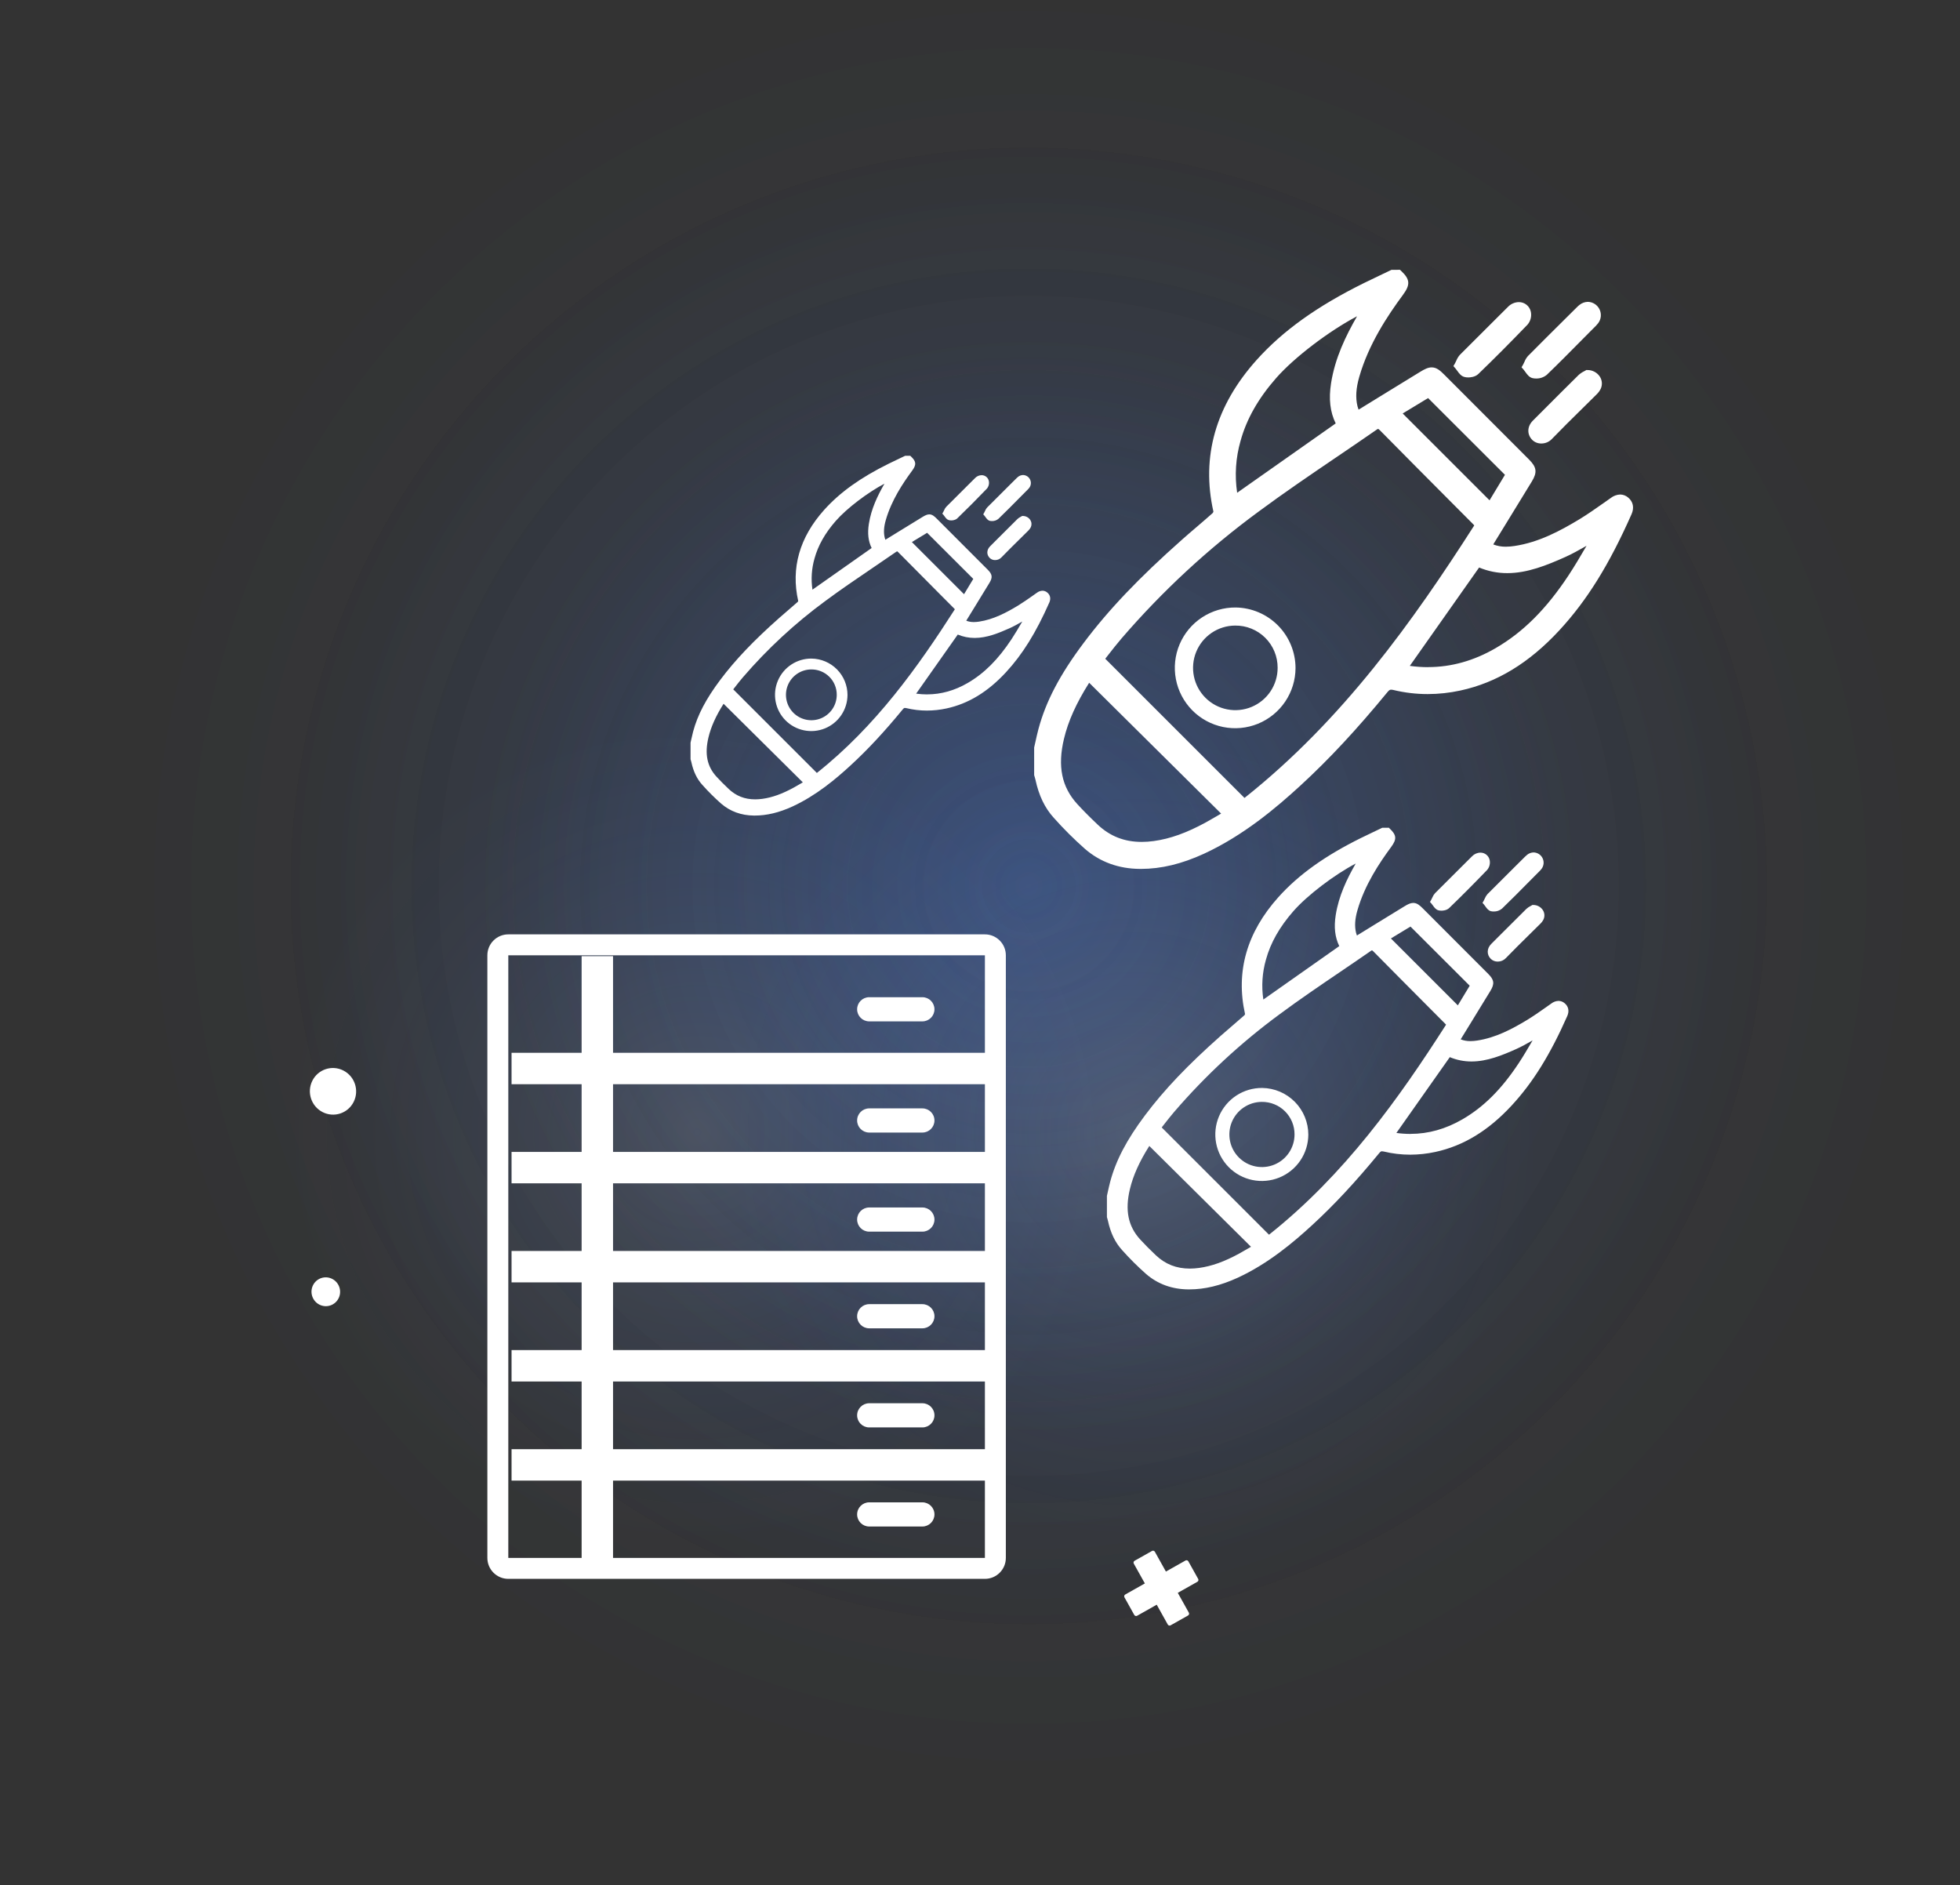 <svg xmlns="http://www.w3.org/2000/svg" width="574" height="552" viewBox="0 0 574 552" fill="none"><rect x="0" y="0" width="574" height="552" fill="#333333" stroke="none"/><g clip-path="url(#clip0_3917_81009)"><path d="M287 553.59C440.309 553.59 564.59 429.309 564.59 276C564.59 122.691 440.309 -1.59 287 -1.59C133.691 -1.59 9.41 122.691 9.41 276C9.41 429.309 133.691 553.59 287 553.59Z" fill="url(#paint0_radial_3917_81009)" fill-opacity="0.2"></path><g style="mix-blend-mode:color-dodge"><path d="M287 553.59C440.309 553.59 564.59 429.309 564.59 276C564.59 122.691 440.309 -1.59 287 -1.59C133.691 -1.59 9.41 122.691 9.41 276C9.41 429.309 133.691 553.59 287 553.59Z" fill="url(#paint1_radial_3917_81009)" fill-opacity="0.2"></path></g><g style="mix-blend-mode:color-dodge" opacity="0.5"><path d="M197.916 461.832C265.801 461.832 320.832 406.801 320.832 338.916C320.832 271.031 265.801 216 197.916 216C130.031 216 75 271.031 75 338.916C75 406.801 130.031 461.832 197.916 461.832Z" fill="url(#paint2_radial_3917_81009)" fill-opacity="0.2"></path></g><g style="mix-blend-mode:color-dodge"><path d="M325.916 461.832C393.801 461.832 448.832 406.801 448.832 338.916C448.832 271.031 393.801 216 325.916 216C258.031 216 203 271.031 203 338.916C203 406.801 258.031 461.832 325.916 461.832Z" fill="url(#paint3_radial_3917_81009)" fill-opacity="0.2"></path></g><path fill-rule="evenodd" clip-rule="evenodd" d="M409.996 79L410.366 79.352C412.946 81.792 413.072 83.352 410.889 86.306C406.379 92.426 400.859 100.679 398.081 110.312C397.103 113.699 396.936 116.45 397.554 118.971C397.641 119.304 397.746 119.633 397.869 119.954L398.208 119.747L404.07 116.139C408.003 113.734 411.937 111.321 415.873 108.901C417.226 108.062 418.245 107.575 419.278 107.575C420.725 107.575 421.772 108.508 422.989 109.73C431.261 118.005 439.529 126.282 447.794 134.562C450.049 136.817 450.234 138.319 448.597 141.002C446.077 145.136 443.547 149.267 441.006 153.395L437.579 158.969C437.489 159.114 437.403 159.263 437.313 159.42C438.484 159.874 439.732 160.1 440.988 160.083C441.846 160.075 442.702 160.004 443.55 159.871C450.631 158.807 456.881 155.47 462.586 152.024C464.985 150.558 467.322 148.917 469.599 147.316C470.312 146.811 471.026 146.307 471.741 145.805C472.528 145.192 473.487 144.84 474.483 144.799C475.349 144.811 476.182 145.13 476.833 145.701C478.281 146.905 478.646 148.673 477.812 150.558C471.277 165.324 464.76 175.814 456.683 184.549C447.843 194.115 438.359 199.883 427.689 202.197C424.543 202.881 421.334 203.231 418.114 203.238C414.728 203.238 411.353 202.835 408.062 202.039C407.848 201.986 407.628 201.955 407.408 201.949C407.128 201.949 406.876 201.994 406.375 202.607C397.319 213.629 389.215 222.333 380.863 230.005C373.791 236.503 364.176 244.648 352.558 250.002C346.073 252.978 340.044 254.43 334.122 254.43H333.806C327.592 254.376 322.202 252.414 317.783 248.608C314.539 245.746 311.471 242.69 308.596 239.457C305.98 236.58 304.235 232.945 303.247 228.341C303.206 228.137 303.142 227.924 303.075 227.699L303.075 227.698L303.035 227.565C302.998 227.45 302.965 227.333 302.931 227.218L302.859 226.969V218.879L302.891 218.739C303.017 218.189 303.139 217.643 303.261 217.097C303.522 215.916 303.793 214.694 304.113 213.489C306.291 205.372 310.368 197.588 317.332 188.297C324.633 178.556 333.536 169.207 346.195 157.991C347.58 156.758 349.008 155.538 350.392 154.354L350.393 154.354L350.538 154.229L350.69 154.099L350.692 154.098L350.697 154.093C352.158 152.842 353.662 151.553 355.116 150.256C355.229 150.126 355.31 149.972 355.355 149.805C351.747 133.732 355.999 118.782 368.032 105.378C375.699 96.841 385.693 89.684 399.488 82.861C401.256 81.986 403.06 81.129 404.81 80.299L407.232 79.144L407.493 79.018L409.996 79ZM391.168 123.982C389.517 120.599 389.089 116.82 389.815 112.188C390.969 104.86 394.063 98.456 397.418 92.611C389.337 96.85 379.077 104.598 373.71 110.723C368.456 116.721 365.051 122.737 363.301 129.114C361.887 134.043 361.548 139.218 362.309 144.29L391.168 123.982ZM418.227 116.563L410.786 121.073L436.226 146.5L440.736 139.036L418.227 116.563ZM431.757 153.846C431.581 153.652 431.409 153.472 431.233 153.296L424.649 146.684C417.911 139.92 410.943 132.916 404.12 125.998C403.759 125.632 403.61 125.587 403.601 125.587C403.42 125.647 403.25 125.738 403.101 125.858C399.263 128.523 395.33 131.193 391.528 133.773L391.38 133.873L391.38 133.874C383.804 139.015 375.979 144.326 368.528 149.85C353.81 160.669 340.361 173.117 328.44 186.958C327.114 188.509 325.846 190.115 324.624 191.689L323.682 192.888L364.46 233.649C393.211 210.833 413.807 181.866 431.748 153.846H431.757ZM418.263 195.337C425.028 195.337 431.653 193.475 437.998 189.79C446.039 185.127 452.827 178.357 459.348 168.49C461.102 165.833 462.753 163.024 464.345 160.304L464.638 159.817L464.147 160.092C462.302 161.134 460.399 162.207 458.415 163.096C453.066 165.486 447.347 167.822 441.435 167.822C438.597 167.833 435.786 167.273 433.168 166.176L412.874 194.981C414.657 195.228 416.454 195.353 418.254 195.355L418.263 195.337ZM318.969 199.924C315.18 205.917 312.822 211.171 311.586 216.358C309.678 224.367 310.914 230.424 315.478 235.43C317.151 237.261 319.05 239.178 321.463 241.464C325.071 244.869 329.274 246.524 334.361 246.524C335.535 246.52 336.707 246.437 337.87 246.276C342.668 245.622 347.539 243.873 353.203 240.774C354.222 240.217 355.221 239.633 356.253 239.03C356.541 238.861 356.832 238.691 357.127 238.519L357.614 238.231L318.969 199.924ZM376.38 205.444C378.338 202.543 379.39 199.126 379.403 195.627C379.399 190.961 377.559 186.485 374.282 183.165C371.004 179.845 366.552 177.949 361.887 177.885C358.388 177.853 354.958 178.862 352.032 180.782C349.106 182.702 346.816 185.447 345.453 188.67C344.089 191.892 343.712 195.447 344.371 198.884C345.029 202.321 346.693 205.485 349.152 207.976C351.61 210.466 354.753 212.17 358.181 212.873C361.609 213.575 365.169 213.244 368.409 211.922C371.649 210.599 374.423 208.344 376.38 205.444ZM354.825 185.315C356.849 183.942 359.234 183.199 361.679 183.179H361.702C363.337 183.158 364.96 183.462 366.476 184.076C367.992 184.689 369.37 185.598 370.531 186.75C371.691 187.903 372.61 189.275 373.234 190.787C373.857 192.298 374.173 193.919 374.163 195.554C374.164 198 373.442 200.391 372.087 202.427C370.731 204.462 368.804 206.051 366.547 206.992C364.29 207.934 361.805 208.186 359.404 207.717C357.004 207.249 354.797 206.08 353.06 204.358C351.323 202.636 350.135 200.439 349.645 198.043C349.156 195.647 349.386 193.16 350.308 190.895C351.23 188.63 352.802 186.688 354.825 185.315ZM467.049 89.013C466.445 88.62 465.744 88.402 465.023 88.384C464.141 88.403 463.289 88.708 462.597 89.254C462.305 89.482 462.029 89.729 461.771 89.994L458.301 93.437C454.743 96.969 451.078 100.608 447.497 104.223C447.052 104.725 446.699 105.302 446.456 105.927C446.329 106.198 446.199 106.478 446.045 106.766L445.594 107.551L446.185 108.218C446.356 108.417 446.532 108.66 446.713 108.917C447.236 109.653 447.831 110.487 448.814 110.721C449.153 110.8 449.5 110.838 449.847 110.834C450.997 110.863 452.118 110.476 453.004 109.743C456.49 106.387 459.945 102.892 463.282 99.514L466.394 96.38L466.755 96.024C467.204 95.603 467.623 95.151 468.008 94.671C468.45 94.1 468.724 93.419 468.801 92.702C468.879 91.986 468.756 91.261 468.447 90.61C468.138 89.959 467.654 89.406 467.049 89.013ZM444.797 88.463C445.619 88.454 446.42 88.73 447.061 89.245C447.703 89.76 448.146 90.481 448.315 91.286C448.451 91.942 448.437 92.62 448.273 93.269C448.108 93.918 447.799 94.522 447.368 95.034C442.226 100.374 437.513 105.109 432.936 109.515C431.971 110.449 430.437 110.521 429.991 110.521C429.59 110.526 429.191 110.475 428.805 110.367C427.853 110.088 427.271 109.281 426.757 108.564C426.593 108.323 426.417 108.092 426.23 107.869L425.639 107.202L426.09 106.417C426.228 106.168 426.342 105.923 426.453 105.684L426.5 105.582C426.753 104.958 427.111 104.381 427.56 103.878C431.412 100.004 435.356 96.085 438.957 92.505L438.959 92.504L438.975 92.487C439.888 91.581 440.778 90.695 441.64 89.838C442.469 88.98 443.604 88.486 444.797 88.463ZM464.923 108.351C465.638 108.35 466.342 108.527 466.972 108.866C467.602 109.204 468.137 109.694 468.531 110.29C468.864 110.806 469.063 111.396 469.111 112.008C469.159 112.619 469.054 113.233 468.806 113.795C468.496 114.44 468.069 115.022 467.548 115.513C466.154 116.902 464.747 118.286 463.345 119.666L463.177 119.831C460.289 122.675 457.305 125.614 454.451 128.569C454.056 128.981 453.581 129.308 453.055 129.53C452.53 129.753 451.964 129.866 451.393 129.863C450.407 129.882 449.454 129.509 448.742 128.826C447.141 127.207 447.208 124.875 448.918 123.162C450.026 122.054 451.128 120.95 452.226 119.85L452.276 119.799L452.296 119.78L452.297 119.778C455.643 116.426 458.952 113.112 462.276 109.835C462.768 109.385 463.322 109.008 463.922 108.716L463.986 108.684C464.081 108.634 464.166 108.59 464.233 108.55L464.558 108.347L464.923 108.351ZM380.821 339.807C382.33 337.572 383.14 334.939 383.151 332.243C383.148 328.648 381.73 325.198 379.204 322.64C376.678 320.082 373.247 318.62 369.653 318.571C366.956 318.547 364.313 319.324 362.059 320.803C359.804 322.283 358.04 324.398 356.989 326.882C355.938 329.365 355.648 332.105 356.155 334.753C356.663 337.401 357.945 339.84 359.839 341.759C361.734 343.678 364.156 344.991 366.797 345.532C369.439 346.074 372.182 345.818 374.679 344.799C377.175 343.78 379.313 342.043 380.821 339.807ZM364.211 324.297C365.771 323.239 367.609 322.666 369.493 322.651H369.51C370.77 322.634 372.021 322.869 373.189 323.341C374.358 323.814 375.42 324.515 376.314 325.403C377.208 326.291 377.916 327.348 378.397 328.513C378.877 329.678 379.121 330.927 379.113 332.187C379.114 334.071 378.557 335.914 377.513 337.483C376.468 339.051 374.983 340.275 373.244 341.001C371.505 341.727 369.589 341.921 367.74 341.56C365.89 341.198 364.189 340.298 362.851 338.971C361.513 337.644 360.597 335.951 360.22 334.105C359.842 332.258 360.02 330.342 360.73 328.596C361.441 326.851 362.652 325.355 364.211 324.297ZM407.012 242.643L406.727 242.372L404.798 242.386L404.597 242.483L402.731 243.373C401.382 244.012 399.992 244.672 398.63 245.346C387.999 250.605 380.298 256.12 374.39 262.698C365.118 273.027 361.841 284.547 364.621 296.933C364.587 297.062 364.524 297.181 364.437 297.281C363.315 298.282 362.153 299.277 361.025 300.243L360.909 300.343L360.797 300.438L360.794 300.441L360.793 300.442C359.727 301.353 358.629 302.292 357.563 303.241C347.807 311.884 340.947 319.088 335.321 326.595C329.955 333.754 326.813 339.752 325.135 346.008C324.888 346.935 324.68 347.877 324.478 348.788L324.478 348.788C324.384 349.208 324.29 349.629 324.193 350.053L324.169 350.161V356.395L324.224 356.587L324.225 356.588C324.25 356.677 324.276 356.766 324.304 356.854L324.335 356.957L324.335 356.957C324.387 357.13 324.436 357.295 324.468 357.452C325.229 361 326.574 363.801 328.589 366.018C330.805 368.509 333.169 370.864 335.668 373.069C339.074 376.003 343.227 377.514 348.016 377.556H348.259C352.822 377.556 357.469 376.437 362.466 374.143C371.418 370.018 378.828 363.742 384.277 358.734C390.713 352.823 396.958 346.115 403.936 337.622C404.322 337.149 404.517 337.114 404.732 337.114C404.902 337.12 405.071 337.143 405.236 337.184C407.773 337.798 410.373 338.108 412.983 338.108C415.463 338.102 417.937 337.833 420.361 337.306C428.583 335.523 435.892 331.078 442.703 323.707C448.927 316.975 453.949 308.892 458.985 297.514C459.628 296.061 459.346 294.699 458.231 293.771C457.729 293.331 457.087 293.084 456.42 293.076C455.652 293.107 454.913 293.378 454.307 293.851C453.756 294.238 453.205 294.626 452.656 295.015C450.901 296.249 449.101 297.514 447.252 298.643C442.856 301.298 438.039 303.87 432.583 304.69C431.93 304.793 431.27 304.847 430.609 304.853C429.641 304.866 428.68 304.693 427.777 304.343C427.815 304.276 427.852 304.212 427.889 304.149C427.908 304.117 427.927 304.085 427.946 304.054C427.958 304.034 427.97 304.015 427.982 303.995L430.623 299.7C432.581 296.519 434.53 293.335 436.472 290.15C437.733 288.082 437.591 286.925 435.853 285.187C429.484 278.806 423.113 272.428 416.739 266.052C415.801 265.11 414.995 264.391 413.879 264.391C413.083 264.391 412.298 264.766 411.255 265.413C408.223 267.278 405.191 269.137 402.161 270.99L397.643 273.771L397.382 273.931C397.287 273.683 397.206 273.43 397.139 273.173C396.663 271.23 396.791 269.11 397.545 266.5C399.686 259.077 403.94 252.718 407.415 248.002C409.097 245.725 409 244.523 407.012 242.643ZM391.175 267.946C390.616 271.515 390.946 274.428 392.218 277.034L369.98 292.683C369.394 288.775 369.654 284.787 370.744 280.989C372.093 276.075 374.716 271.439 378.765 266.817C382.901 262.097 390.807 256.127 397.035 252.86C394.449 257.364 392.065 262.299 391.175 267.946ZM407.335 274.792L413.069 271.317L430.415 288.634L426.939 294.386L407.335 274.792ZM423.311 299.848C423.372 299.912 423.433 299.979 423.495 300.047H423.488C409.664 321.639 393.792 343.961 371.637 361.542L340.214 330.133L340.94 329.208C341.882 327.995 342.859 326.758 343.88 325.563C353.067 314.897 363.43 305.305 374.772 296.968C380.514 292.711 386.544 288.618 392.382 284.656L392.496 284.579C395.426 282.591 398.456 280.534 401.413 278.48C401.529 278.388 401.659 278.317 401.799 278.271C401.806 278.271 401.921 278.306 402.199 278.587C407.457 283.918 412.826 289.316 418.018 294.528L423.092 299.623C423.166 299.697 423.238 299.771 423.311 299.848ZM428.305 327.745C423.415 330.584 418.31 332.02 413.097 332.02L413.09 332.034C411.703 332.032 410.318 331.936 408.944 331.745L424.583 309.549C426.6 310.394 428.766 310.825 430.953 310.817C435.509 310.817 439.916 309.017 444.038 307.175C445.567 306.49 447.033 305.663 448.455 304.86L448.833 304.648L448.608 305.024C447.381 307.119 446.109 309.284 444.757 311.331C439.732 318.935 434.501 324.152 428.305 327.745ZM330.893 348.218C331.846 344.221 333.663 340.173 336.582 335.554L366.362 365.073L365.987 365.295C365.759 365.428 365.535 365.559 365.312 365.689L365.312 365.689L365.311 365.69L365.311 365.69L365.31 365.69L365.31 365.69L365.31 365.691C364.516 366.155 363.747 366.605 362.963 367.033C358.598 369.42 354.845 370.769 351.147 371.273C350.251 371.396 349.348 371.46 348.443 371.464C344.523 371.464 341.284 370.189 338.504 367.565C336.645 365.803 335.182 364.326 333.893 362.915C330.376 359.057 329.423 354.39 330.893 348.218ZM449.13 249.603C449.685 249.617 450.226 249.785 450.692 250.088C451.157 250.391 451.53 250.817 451.768 251.319C452.007 251.82 452.101 252.379 452.042 252.931C451.982 253.483 451.77 254.008 451.431 254.448C451.134 254.818 450.811 255.166 450.464 255.49L450.186 255.765L447.788 258.18C445.217 260.783 442.555 263.476 439.868 266.062C439.186 266.627 438.321 266.926 437.436 266.903C437.168 266.906 436.901 266.876 436.64 266.816C435.882 266.635 435.423 265.992 435.02 265.426C434.881 265.228 434.746 265.04 434.614 264.887L434.158 264.373L434.506 263.768C434.624 263.546 434.725 263.33 434.822 263.122C435.01 262.64 435.282 262.195 435.625 261.808C438.381 259.025 441.204 256.224 443.943 253.504L443.949 253.498L443.95 253.497L446.624 250.844C446.823 250.639 447.035 250.449 447.26 250.274C447.794 249.853 448.45 249.618 449.13 249.603ZM435.289 250.266C434.795 249.869 434.178 249.656 433.545 249.664C432.625 249.681 431.751 250.062 431.112 250.723C430.51 251.322 429.89 251.938 429.256 252.568L429.086 252.738L429.046 252.777L429.043 252.78L429.036 252.787L429.035 252.789C426.262 255.544 423.227 258.561 420.262 261.542C419.916 261.93 419.64 262.374 419.445 262.856L419.409 262.934C419.323 263.118 419.236 263.307 419.129 263.499L418.782 264.103L419.237 264.618C419.381 264.789 419.517 264.968 419.644 265.153C420.04 265.705 420.488 266.327 421.221 266.543C421.519 266.625 421.827 266.665 422.135 266.661C422.479 266.661 423.661 266.605 424.405 265.886C427.932 262.491 431.564 258.842 435.526 254.727C435.858 254.332 436.096 253.867 436.223 253.367C436.349 252.867 436.36 252.344 436.255 251.839C436.125 251.219 435.784 250.663 435.289 250.266ZM450.631 265.386C450.145 265.126 449.603 264.989 449.052 264.99L448.771 264.987L448.52 265.143C448.469 265.174 448.403 265.208 448.33 265.246L448.281 265.272C447.819 265.497 447.391 265.787 447.012 266.133C444.453 268.656 441.905 271.208 439.329 273.79L439.322 273.796L439.308 273.811C438.448 274.671 437.586 275.536 436.718 276.403C435.401 277.723 435.349 279.52 436.583 280.768C437.131 281.294 437.866 281.581 438.626 281.567C439.066 281.569 439.502 281.482 439.907 281.31C440.312 281.139 440.678 280.887 440.983 280.57C443.182 278.292 445.481 276.028 447.707 273.837L447.836 273.71C448.917 272.646 450.001 271.579 451.075 270.509C451.477 270.131 451.805 269.682 452.044 269.185C452.235 268.752 452.316 268.279 452.279 267.808C452.242 267.336 452.089 266.882 451.832 266.484C451.529 266.025 451.116 265.647 450.631 265.386ZM248.195 203.497C248.187 205.599 247.555 207.65 246.38 209.393C245.205 211.135 243.538 212.489 241.593 213.283C239.647 214.077 237.509 214.276 235.45 213.854C233.392 213.432 231.504 212.409 230.028 210.913C228.551 209.418 227.552 207.518 227.157 205.454C226.761 203.389 226.987 201.254 227.806 199.319C228.625 197.384 230.001 195.735 231.758 194.582C233.515 193.429 235.574 192.823 237.676 192.842C240.477 192.881 243.151 194.02 245.12 196.013C247.088 198.007 248.193 200.695 248.195 203.497ZM237.551 196.022C236.083 196.034 234.65 196.48 233.435 197.304C232.22 198.129 231.276 199.295 230.722 200.655C230.169 202.016 230.03 203.509 230.324 204.948C230.618 206.387 231.332 207.707 232.375 208.741C233.418 209.775 234.744 210.477 236.185 210.758C237.626 211.04 239.119 210.888 240.474 210.323C241.83 209.757 242.987 208.803 243.801 207.581C244.615 206.358 245.049 204.922 245.048 203.454C245.054 202.472 244.865 201.498 244.49 200.59C244.116 199.683 243.564 198.858 242.867 198.166C242.17 197.474 241.342 196.928 240.432 196.56C239.522 196.192 238.547 196.009 237.565 196.022H237.551ZM266.573 133.457L266.795 133.668C268.344 135.133 268.42 136.07 267.109 137.844C264.401 141.52 261.085 146.476 259.417 152.261C258.829 154.295 258.729 155.947 259.1 157.461C259.153 157.661 259.216 157.859 259.29 158.052L259.493 157.927L263.014 155.76C265.376 154.316 267.738 152.867 270.102 151.413C270.914 150.91 271.526 150.617 272.147 150.617C273.016 150.617 273.644 151.178 274.376 151.912C279.343 156.881 284.308 161.852 289.272 166.824C290.626 168.179 290.737 169.08 289.754 170.692C288.241 173.175 286.722 175.656 285.196 178.135L283.137 181.482C283.083 181.569 283.032 181.658 282.978 181.753C283.681 182.026 284.431 182.161 285.185 182.151C285.7 182.146 286.214 182.104 286.723 182.024C290.976 181.385 294.729 179.381 298.156 177.311C299.596 176.431 300.999 175.445 302.367 174.484C302.795 174.18 303.224 173.878 303.654 173.576C304.126 173.208 304.702 172.997 305.3 172.972C305.82 172.979 306.321 173.171 306.712 173.514C307.581 174.237 307.8 175.299 307.299 176.431C303.375 185.298 299.461 191.598 294.61 196.844C289.302 202.589 283.606 206.053 277.198 207.442C275.309 207.854 273.381 208.063 271.448 208.068C269.414 208.068 267.388 207.826 265.411 207.348C265.282 207.316 265.151 207.298 265.018 207.294C264.85 207.294 264.699 207.321 264.398 207.689C258.959 214.308 254.092 219.536 249.076 224.143C244.83 228.045 239.055 232.937 232.078 236.152C228.184 237.939 224.562 238.811 221.006 238.811H220.817C217.085 238.779 213.848 237.601 211.194 235.315C209.246 233.596 207.403 231.761 205.677 229.819C204.106 228.091 203.058 225.909 202.464 223.143C202.44 223.021 202.401 222.893 202.361 222.757L202.337 222.677C202.315 222.609 202.295 222.538 202.275 222.469L202.232 222.32V217.461L202.251 217.377C202.326 217.047 202.399 216.719 202.473 216.391C202.63 215.682 202.792 214.948 202.984 214.224C204.293 209.349 206.741 204.674 210.923 199.095C215.308 193.245 220.654 187.63 228.257 180.895C229.089 180.154 229.946 179.421 230.777 178.711L230.865 178.636L230.956 178.558L230.957 178.557C231.835 177.804 232.74 177.03 233.614 176.25C233.682 176.172 233.731 176.079 233.758 175.979C231.591 166.326 234.145 157.348 241.371 149.298C245.975 144.171 251.977 139.873 260.262 135.775C261.324 135.25 262.407 134.735 263.458 134.237L264.912 133.543L265.07 133.467L266.573 133.457ZM255.265 160.47C254.274 158.439 254.017 156.169 254.453 153.388C255.146 148.987 257.004 145.141 259.019 141.631C254.165 144.177 248.004 148.83 244.781 152.508C241.626 156.11 239.581 159.723 238.53 163.553C237.68 166.513 237.477 169.621 237.934 172.666L255.265 160.47ZM271.516 156.015L267.047 158.723L282.325 173.994L285.033 169.511L271.516 156.015ZM279.641 178.406C279.535 178.289 279.432 178.181 279.327 178.075L275.372 174.105C271.326 170.042 267.142 165.836 263.044 161.681C262.827 161.462 262.738 161.435 262.732 161.435C262.623 161.47 262.521 161.525 262.432 161.597C260.127 163.198 257.765 164.801 255.482 166.35L255.392 166.411L255.392 166.411L255.391 166.412C250.842 169.5 246.143 172.689 241.669 176.006C232.83 182.503 224.753 189.979 217.594 198.291C216.797 199.222 216.036 200.187 215.302 201.132L214.736 201.852L239.226 226.331C256.492 212.629 268.861 195.233 279.635 178.406H279.641ZM271.537 203.323C275.6 203.323 279.579 202.204 283.389 199.992C288.218 197.191 292.295 193.126 296.211 187.2C297.265 185.605 298.256 183.917 299.212 182.284L299.388 181.991L299.093 182.157C297.985 182.782 296.842 183.427 295.65 183.961C292.438 185.396 289.004 186.799 285.453 186.799C283.749 186.805 282.061 186.469 280.489 185.81L268.301 203.109C269.371 203.257 270.451 203.333 271.532 203.334L271.537 203.323ZM211.906 206.077C209.631 209.677 208.214 212.832 207.472 215.947C206.327 220.757 207.069 224.395 209.81 227.401C210.815 228.5 211.955 229.652 213.404 231.025C215.571 233.07 218.095 234.064 221.15 234.064C221.855 234.061 222.559 234.011 223.257 233.915C226.139 233.522 229.064 232.471 232.466 230.61C233.077 230.276 233.677 229.925 234.297 229.563C234.47 229.461 234.645 229.359 234.822 229.256L235.114 229.083L211.906 206.077ZM300.833 139.471C300.47 139.235 300.049 139.104 299.616 139.093C299.087 139.104 298.575 139.288 298.159 139.615C297.984 139.752 297.818 139.9 297.663 140.06L295.58 142.127C293.443 144.249 291.241 146.434 289.091 148.605C288.824 148.906 288.612 149.253 288.466 149.629C288.39 149.791 288.311 149.959 288.219 150.132L287.948 150.604L288.303 151.004C288.406 151.124 288.512 151.27 288.62 151.424C288.934 151.866 289.292 152.367 289.882 152.508C290.085 152.555 290.294 152.577 290.502 152.575C291.193 152.593 291.866 152.36 292.398 151.92C294.492 149.905 296.566 147.806 298.571 145.777L300.439 143.895L300.656 143.681C300.926 143.428 301.178 143.157 301.409 142.868C301.674 142.526 301.839 142.117 301.885 141.686C301.932 141.256 301.858 140.821 301.672 140.43C301.487 140.039 301.196 139.707 300.833 139.471ZM287.471 139.14C287.965 139.135 288.446 139.3 288.831 139.61C289.216 139.919 289.482 140.352 289.584 140.836C289.666 141.229 289.657 141.636 289.559 142.026C289.46 142.416 289.274 142.779 289.015 143.086C285.928 146.293 283.097 149.137 280.348 151.783C279.769 152.344 278.848 152.387 278.58 152.387C278.339 152.39 278.099 152.359 277.867 152.295C277.296 152.127 276.946 151.642 276.638 151.211C276.539 151.067 276.433 150.928 276.321 150.794L275.966 150.394L276.237 149.922C276.32 149.773 276.388 149.626 276.455 149.482L276.483 149.421C276.635 149.046 276.85 148.7 277.12 148.397C279.433 146.071 281.802 143.717 283.965 141.567L283.967 141.566L284.033 141.5L284.046 141.487L284.939 140.599L285.575 139.966C286.073 139.451 286.755 139.154 287.471 139.14ZM299.557 151.084C299.987 151.084 300.41 151.19 300.788 151.393C301.166 151.596 301.488 151.89 301.724 152.249C301.924 152.558 302.044 152.913 302.072 153.28C302.101 153.647 302.038 154.016 301.889 154.353C301.703 154.741 301.447 155.091 301.134 155.385C300.297 156.219 299.452 157.051 298.609 157.88L298.509 157.979L298.508 157.979C296.774 159.687 294.982 161.451 293.268 163.226C293.031 163.473 292.746 163.67 292.43 163.803C292.114 163.937 291.775 164.005 291.432 164.003C290.84 164.014 290.267 163.79 289.84 163.38C288.878 162.408 288.919 161.008 289.945 159.979C290.618 159.306 291.287 158.635 291.954 157.968L291.975 157.947L291.976 157.945C293.986 155.932 295.972 153.942 297.968 151.975C298.263 151.705 298.596 151.479 298.956 151.304L298.994 151.284L298.995 151.284C299.052 151.254 299.103 151.228 299.143 151.203L299.338 151.081L299.557 151.084ZM288.436 279.732H148.861V456.182H170.334V433.542H149.812V424.342H170.334V404.526H149.812V395.326H170.334V375.51H149.812V366.309H170.334V346.493H149.812V337.293H170.334V317.477H149.812V308.277L170.334 308.277V279.968H179.534V308.277H288.436V279.732ZM288.436 456.182H179.534V433.542H288.436V456.182ZM288.436 404.526V424.342H179.534V404.526L288.436 404.526ZM288.436 375.51V395.326H179.534V375.51L288.436 375.51ZM288.436 346.493V366.309H179.534V346.493H288.436ZM288.436 317.477V337.293L179.534 337.293V317.477H288.436ZM148.861 273.599C145.474 273.599 142.729 276.345 142.729 279.732V456.182C142.729 459.569 145.474 462.315 148.861 462.315H288.436C291.823 462.315 294.569 459.569 294.569 456.182V279.732C294.569 276.345 291.823 273.599 288.436 273.599H148.861ZM254.555 299.075C252.6 299.075 251.016 297.491 251.016 295.537C251.016 293.582 252.6 291.998 254.555 291.998H270.124C272.079 291.998 273.663 293.582 273.663 295.537C273.663 297.491 272.079 299.075 270.124 299.075H254.555ZM254.555 331.63C252.6 331.63 251.016 330.046 251.016 328.091C251.016 326.137 252.6 324.553 254.555 324.553H270.124C272.079 324.553 273.663 326.137 273.663 328.091C273.663 330.046 272.079 331.63 270.124 331.63H254.555ZM251.016 357.108C251.016 359.062 252.6 360.646 254.555 360.646H270.124C272.079 360.646 273.663 359.062 273.663 357.108C273.663 355.153 272.079 353.569 270.124 353.569H254.555C252.6 353.569 251.016 355.153 251.016 357.108ZM254.555 388.955C252.6 388.955 251.016 387.371 251.016 385.417C251.016 383.462 252.6 381.878 254.555 381.878H270.124C272.079 381.878 273.663 383.462 273.663 385.417C273.663 387.371 272.079 388.955 270.124 388.955H254.555ZM251.016 414.432C251.016 416.387 252.6 417.971 254.555 417.971H270.124C272.079 417.971 273.663 416.387 273.663 414.432C273.663 412.478 272.079 410.894 270.124 410.894H254.555C252.6 410.894 251.016 412.478 251.016 414.432ZM254.555 446.986C252.6 446.986 251.016 445.401 251.016 443.447C251.016 441.493 252.6 439.909 254.555 439.909H270.124C272.079 439.909 273.663 441.493 273.663 443.447C273.663 445.401 272.079 446.986 270.124 446.986H254.555ZM103.581 322.636C101.907 326.002 97.838 327.351 94.492 325.65C91.145 323.949 89.79 319.842 91.463 316.476C93.138 313.111 97.207 311.761 100.553 313.463C103.899 315.164 105.255 319.271 103.581 322.636ZM93.54 382.016C95.609 383.068 98.125 382.234 99.16 380.152C100.195 378.071 99.356 375.532 97.287 374.48C95.218 373.428 92.702 374.262 91.667 376.344C90.632 378.425 91.47 380.964 93.54 382.016ZM347.186 456.941L341.446 460.179L338.209 454.378C338.041 454.078 337.67 453.979 337.38 454.142L332.274 457.021C331.977 457.188 331.88 457.563 332.043 457.856L335.279 463.656L329.538 466.894C329.241 467.06 329.142 467.436 329.306 467.729L332.183 472.885C332.351 473.185 332.723 473.286 333.013 473.123L338.755 469.884L341.991 475.686C342.158 475.986 342.53 476.085 342.82 475.922L347.925 473.044C348.222 472.876 348.319 472.501 348.156 472.209L344.921 466.408L350.662 463.171C350.959 463.004 351.057 462.628 350.894 462.336L348.016 457.179C347.848 456.879 347.477 456.778 347.186 456.941Z" fill="white"></path></g><defs><radialGradient id="paint0_radial_3917_81009" cx="0" cy="0" r="1" gradientUnits="userSpaceOnUse" gradientTransform="translate(301.328 259.434) rotate(40.062) scale(268.515)"><stop stop-color="#4A85FB"></stop><stop offset="0.589" stop-color="#4A85FB" stop-opacity="0.21"></stop><stop offset="0.818" stop-color="#4A85FB" stop-opacity="0.04"></stop><stop offset="1" stop-color="#4A85FB" stop-opacity="0"></stop></radialGradient><radialGradient id="paint1_radial_3917_81009" cx="0" cy="0" r="1" gradientUnits="userSpaceOnUse" gradientTransform="translate(301.328 259.434) rotate(40.062) scale(268.515)"><stop stop-color="#4A85FB"></stop><stop offset="0.589" stop-color="#4A85FB" stop-opacity="0.21"></stop><stop offset="0.818" stop-color="#4A85FB" stop-opacity="0.04"></stop><stop offset="1" stop-color="#4A85FB" stop-opacity="0"></stop></radialGradient><radialGradient id="paint2_radial_3917_81009" cx="0" cy="0" r="1" gradientUnits="userSpaceOnUse" gradientTransform="translate(204.26 331.581) rotate(40.062) scale(118.898)"><stop stop-color="white"></stop><stop offset="1" stop-color="#4A85FB" stop-opacity="0"></stop></radialGradient><radialGradient id="paint3_radial_3917_81009" cx="0" cy="0" r="1" gradientUnits="userSpaceOnUse" gradientTransform="translate(332.26 331.581) rotate(40.062) scale(118.898)"><stop stop-color="white" stop-opacity="0.6"></stop><stop offset="1" stop-color="#4A85FB" stop-opacity="0"></stop></radialGradient><clipPath id="clip0_3917_81009"><rect width="574" height="552" fill="white"></rect></clipPath></defs></svg>